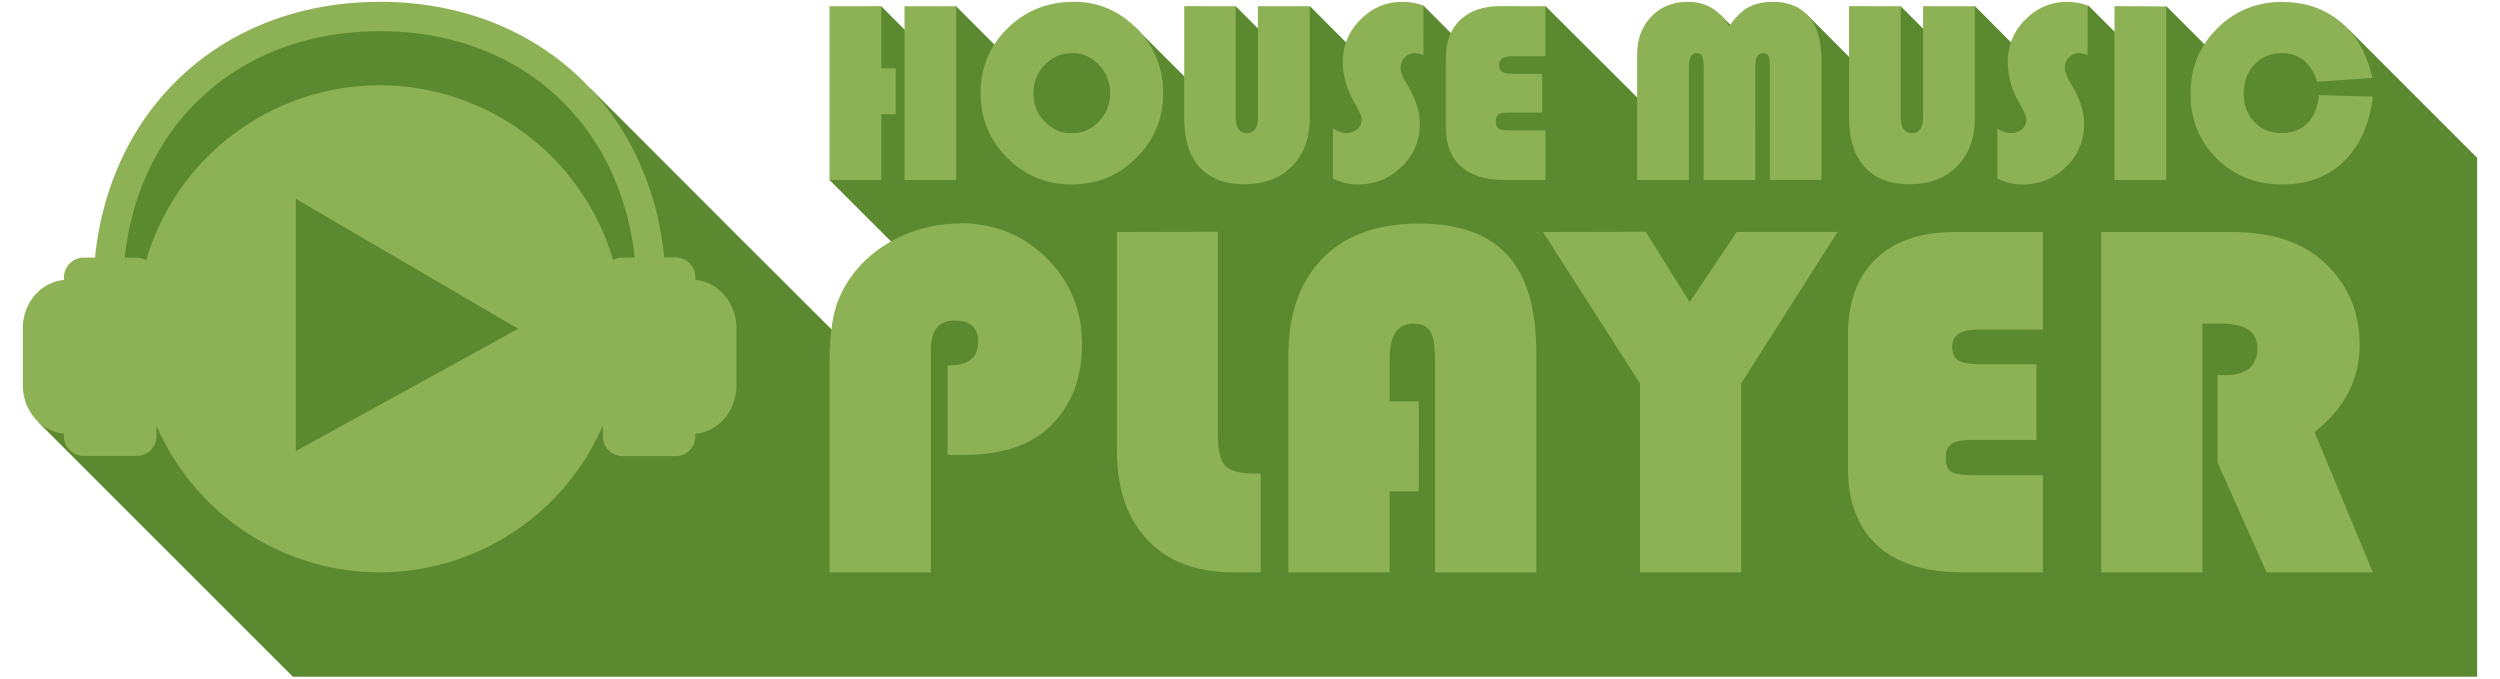 <svg xmlns="http://www.w3.org/2000/svg" width="350" height="95"><path d="M199.26.76l-8 8-7.87-7.9-5.2 5.2-5.2-5.2-4.68 8.53-.9 1.9-.95.06-7.7-7.7L155 7.42l-4.87-3.77-7.8 4.4-1.1.2-7.4-7.4-5.25 5.24-5.23-5.24-3.76 9.52.66 6.4-1 3.15.82 1.3-3.97 3.95 15.43 15.42-7.23 7.23-3.2-3.22-3.1 3.1-14.37-14.33L82.7 12.42l-1.66 1.65-6.9-6.7-8.5-3.4-8.48-2.7L44.26 3 33.73 6.7l-8.82 6.8-6.42 9.83-3.74 12.23 6.12 8.08-15.5 15.48L41 94.74h305.8V22.1L328.78 4.07l-3.2 3.2L318.9 4l-8 4.48-7.6-7.6-5.42 5.4-5.52-5.52-8 8-7.87-7.9-5.2 5.2-5.2-5.2-7.15 7.17L253 2.07l-3.47 3.46-2.6-1.2-1.7 2.12-4.4-4.4-9.52 9.52 1.58 1.56-3.5.7-13-12.96-9.73 9.73-.45-.16 1.36-1.36z" fill="#5b8930"/><path d="M294.18 32.48v47.65h14.17V45.3h2.52c3.44 0 5.16 1.12 5.16 3.38 0 2.56-1.5 3.84-4.47 3.84h-1.1v12.25l6.87 15.36h14.87l-8.17-19.65c4.2-3.3 6.32-7.37 6.32-12.18 0-4.73-1.7-8.63-5.1-11.7-3.05-2.75-7.34-4.12-12.88-4.12zm-20.48 0c-4.76 0-8.45 1.26-11.08 3.77-2.6 2.52-3.9 6.05-3.9 10.6v18.7c0 4.7 1.38 8.33 4.15 10.85 2.76 2.5 6.77 3.73 12 3.73H286v-13.6h-9.52c-1.65 0-2.75-.16-3.28-.47-.54-.32-.8-1-.8-2 0-.87.25-1.5.76-1.87.54-.4 1.43-.6 2.7-.6h9.24V51h-7.82c-1.5 0-2.52-.2-3.1-.53-.58-.38-.88-1.03-.88-1.96 0-1.57 1.23-2.37 3.67-2.37H286V32.48zm-57.68 0l13.58 21.2v26.45h14.17V53.67l13.48-21.2h-14.1l-6.6 9.82-6.15-9.84zM134.3 31.3c-2.68 0-5.28.54-7.8 1.63-2.5 1.1-4.6 2.6-6.27 4.47-1.5 1.7-2.55 3.54-3.18 5.52-.6 1.95-.9 4.47-.9 7.54v29.67h14.16V49c0-2.75 1.14-4.13 3.35-4.13 2.2 0 3.28 1 3.28 3 0 2.2-1.42 3.3-4.28 3.3v12.5l2.16.02c5.46 0 9.53-1.37 12.23-4.04 2.96-2.9 4.43-6.7 4.43-11.4 0-4.8-1.65-8.84-4.95-12.1-3.27-3.26-7.33-4.9-12.2-4.9zm64.37 0c-5.8 0-10.3 1.62-13.5 4.88-3.2 3.24-4.8 7.8-4.8 13.65v30.3h14.18V68.8h4.08V56.2h-4.08v-5.94c0-3.3 1.1-4.95 3.3-4.95 1.15 0 1.95.38 2.4 1.1.43.73.65 2 .65 3.88v29.85h14.18v-30.8c0-6.13-1.34-10.67-4.02-13.6-2.68-2.96-6.8-4.44-12.4-4.44zm-42.3 1.18v30.58c0 5.35 1.43 9.54 4.32 12.57 2.85 3 6.9 4.5 12.04 4.5h3.77V66.3h-.72c-2.1 0-3.5-.35-4.23-1.07-.7-.75-1.05-2.23-1.05-4.44V32.45zM126.63.88V25.2h7.24V.88zm-10.5 0V25.2h7.25V16h2.02V9.56h-2.02V.86zm203.5-.62c-3.66 0-6.73 1.24-9.2 3.7-2.5 2.48-3.75 5.53-3.75 9.16 0 3.6 1.22 6.62 3.65 9.06 2.45 2.42 5.5 3.64 9.12 3.64 3.56 0 6.45-1.07 8.66-3.2 2.25-2.15 3.6-5.18 4.1-9.1l-7.56-.2c-.17 1.7-.7 3.02-1.63 3.94-.9.9-2.12 1.37-3.65 1.37-1.5 0-2.76-.52-3.75-1.55-1-1.05-1.5-2.37-1.5-3.96 0-1.65.5-3 1.5-4.08 1-1.07 2.3-1.6 3.84-1.6 2.42 0 4.07 1.32 4.94 4l7.74-.53c-.7-3-1.86-5.3-3.53-7-2.4-2.4-5.4-3.62-9-3.62zm-83.33 0c-2.1 0-3.8.7-5.12 2.07-1.32 1.38-1.98 3.16-1.98 5.33V25.2h7.24V9.4c0-1.3.35-1.95 1.07-1.95.4 0 .66.13.8.4.12.25.2.77.2 1.55v15.8h7.23V9.26c0-1.2.37-1.82 1.08-1.82.4 0 .64.13.76.4.13.24.2.76.2 1.55v15.8H255V8.3c0-2.6-.6-4.6-1.75-5.97-1.2-1.38-2.87-2.07-5.04-2.07-1.4 0-2.54.27-3.5.8-.92.53-1.8 1.4-2.62 2.64-1.34-2.3-3.26-3.44-5.76-3.44zm53.1 0c-2.27 0-4.23.84-5.87 2.5a8.13 8.13 0 0 0-2.44 5.92c0 1.9.5 3.8 1.6 5.7.7 1.2 1 1.98 1 2.34 0 .55-.2 1-.63 1.38-.43.35-.95.53-1.58.53-.55 0-1.16-.22-1.85-.66V25c1.14.55 2.3.82 3.46.82 2.43 0 4.5-.82 6.16-2.46 1.68-1.64 2.52-3.65 2.52-6 0-1.63-.5-3.3-1.5-5.04l-.56-.97c-.42-.74-.64-1.36-.64-1.85a1.99 1.99 0 0 1 .6-1.46 1.86 1.86 0 0 1 1.4-.6c.28 0 .7.08 1.2.26V.76c-.95-.33-1.93-.5-2.93-.5zm-30.53.6v15.56c0 3.03.73 5.35 2.18 6.97 1.46 1.6 3.56 2.4 6.3 2.4 2.77 0 4.97-.84 6.62-2.5 1.67-1.66 2.5-3.9 2.5-6.67V.87h-7.24V16.4c0 1.5-.5 2.23-1.53 2.23-1.06 0-1.6-.74-1.6-2.23V.87zm37.16 0V25.2h7.24V.9zM150.3.26c-3.65 0-6.73 1.24-9.25 3.7-2.5 2.48-3.76 5.5-3.76 9.07 0 3.53 1.22 6.54 3.7 9.04 2.5 2.5 5.5 3.75 9.05 3.75 3.56 0 6.58-1.25 9.06-3.73 2.5-2.5 3.74-5.5 3.74-9.1 0-3.5-1.23-6.5-3.7-9s-5.4-3.74-8.86-3.74zm46.02 0c-2.28 0-4.23.84-5.87 2.5A8.14 8.14 0 0 0 188 8.68c0 1.9.55 3.8 1.63 5.7.68 1.2 1 1.98 1 2.34 0 .55-.2 1-.63 1.38-.4.35-.94.53-1.57.53-.53 0-1.14-.22-1.83-.66V25c1.14.55 2.3.82 3.46.82 2.42 0 4.47-.82 6.15-2.46a8.04 8.04 0 0 0 2.56-6c0-1.63-.5-3.3-1.5-5.04l-.55-.97c-.43-.74-.64-1.36-.64-1.85a1.99 1.99 0 0 1 .6-1.46 1.86 1.86 0 0 1 1.4-.6c.28 0 .68.08 1.2.26V.76c-.96-.33-1.94-.5-2.93-.5zm-30.53.6v15.56c0 3.03.7 5.35 2.14 6.97 1.46 1.6 3.57 2.4 6.3 2.4 2.77 0 4.98-.84 6.63-2.5s2.5-3.9 2.5-6.67V.87h-7.25V16.4c0 1.5-.5 2.23-1.54 2.23-1.06 0-1.58-.74-1.58-2.23V.87zm44.3 0c-2.45 0-4.3.65-5.67 1.94-1.33 1.28-2 3.08-2 5.4v9.56c0 2.4.7 4.26 2.12 5.54 1.4 1.27 3.46 1.9 6.13 1.9h5.7v-6.94h-4.88c-.85 0-1.4-.08-1.68-.24-.27-.16-.4-.5-.4-1 0-.47.12-.8.38-.98.27-.2.73-.28 1.38-.28h4.73v-5.42h-4c-.74 0-1.3-.1-1.57-.27-.3-.2-.45-.52-.45-1 0-.8.63-1.2 1.88-1.2h4.6v-7zm-60.05 6.57a5.03 5.03 0 0 1 3.8 1.64c1.05 1.08 1.57 2.4 1.57 3.96s-.52 2.88-1.57 3.98c-1.03 1.1-2.3 1.65-3.8 1.65-1.47 0-2.73-.55-3.8-1.64-1.04-1.1-1.56-2.4-1.56-3.96 0-1.54.52-2.86 1.57-3.96a5.01 5.01 0 0 1 3.8-1.64zM53.15.26c-21.76 0-37.7 14.62-39.85 35.8h-1.57c-1.54 0-2.78 1.25-2.78 2.8v.33c-3.23.3-5.75 3.2-5.75 6.73v8.03c0 3.55 2.52 6.45 5.75 6.76v.34c0 1.54 1.24 2.78 2.78 2.78h7.38c1.57 0 2.8-1.24 2.8-2.78V59.6a34.1 34.1 0 0 0 31.27 20.53A34.1 34.1 0 0 0 84.4 59.56v1.52c0 1.54 1.25 2.78 2.8 2.78h7.37c1.54 0 2.78-1.24 2.78-2.78v-.34c3.23-.3 5.75-3.2 5.75-6.76v-8.03c0-3.56-2.52-6.45-5.75-6.76v-.37c0-1.54-1.24-2.78-2.78-2.78H93C90.86 14.85 74.9.25 53.15.25zm0 4.1c19.54 0 33.6 12.74 35.72 31.7H87.2c-.5 0-.96.14-1.36.36a34.1 34.1 0 0 0-32.7-24.48 34.1 34.1 0 0 0-32.68 24.5c-.4-.24-.86-.37-1.35-.37h-1.66c2.1-18.96 16.2-31.7 35.73-31.7zM41.42 27.83l31.13 18.2-31.13 17.12z" letter-spacing="0" word-spacing="0" fill="#8db255"/></svg>